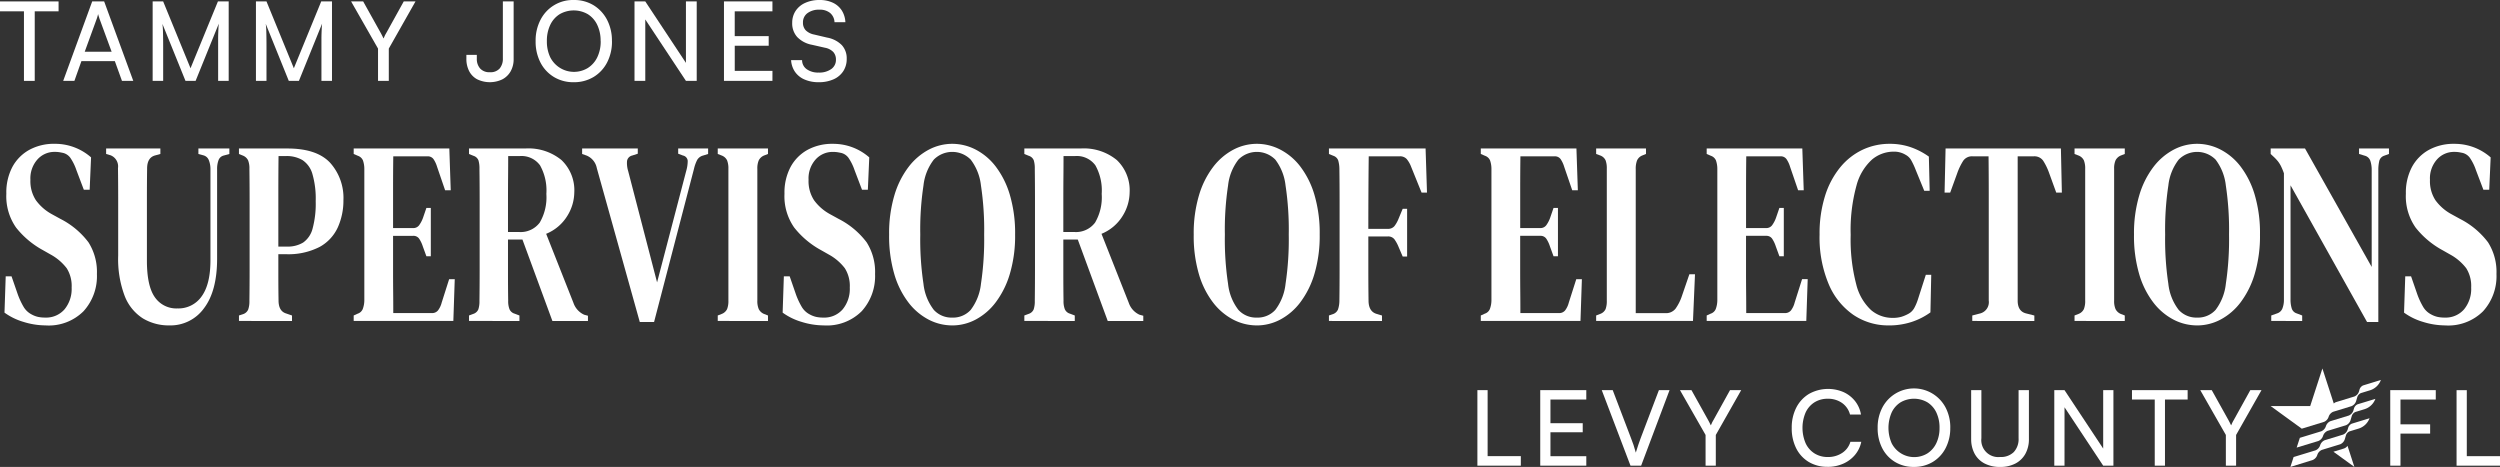 <svg xmlns="http://www.w3.org/2000/svg" xmlns:xlink="http://www.w3.org/1999/xlink" width="427.898" height="79.917" viewBox="0 0 427.898 79.917">
  <rect x="0" y="0" width="427.898" height="79.917" fill="#333333" stroke="none"/>
  <defs>
    <clipPath id="clip-path">
      <rect id="Rectangle_1542" data-name="Rectangle 1542" width="427.898" height="79.917" fill="none"/>
    </clipPath>
  </defs>
  <g id="Group_39074" data-name="Group 39074" transform="translate(0 0)">
    <path id="Path_113560" data-name="Path 113560" d="M0,.3V1.994H4.1V13.9H5.944V1.994h4.081V.3Z" transform="translate(0 -0.056)" fill="#fff"/>
    <g id="Group_39073" data-name="Group 39073" transform="translate(0 0.001)">
      <g id="Group_39072" data-name="Group 39072" clip-path="url(#clip-path)">
        <path id="Path_113561" data-name="Path 113561" d="M15.206,13.9H13.288L18.254.3H20.3l4.985,13.6H23.35l-1.222-3.386H16.41ZM19.043,3.235l-2.069,5.68h4.608l-2.088-5.68c-.037-.138-.081-.279-.132-.424a1.857,1.857,0,0,1-.094-.366c-.024.1-.056.223-.094.366s-.081.286-.132.424" transform="translate(-2.473 -0.056)" fill="#fff"/>
        <path id="Path_113562" data-name="Path 113562" d="M33.9,13.9H32.1V.3H33.9l4.683,11.436L43.272.3h1.843V13.9H43.309V6.884q0-.676.019-1.166c.012-.326.025-.618.037-.874s.032-.5.056-.743l-3.969,9.8h-1.73l-3.95-9.761a13.188,13.188,0,0,1,.1,1.5q.028,1.016.028,2.445Z" transform="translate(-5.973 -0.056)" fill="#fff"/>
        <path id="Path_113563" data-name="Path 113563" d="M55.627,13.9H53.822V.3h1.805l4.683,11.436L64.995.3h1.843V13.9H65.032V6.884q0-.676.019-1.166c.012-.326.025-.618.037-.874s.032-.5.056-.743l-3.969,9.8h-1.73L55.5,4.139a13.187,13.187,0,0,1,.1,1.5q.028,1.016.028,2.445Z" transform="translate(-10.015 -0.056)" fill="#fff"/>
        <path id="Path_113564" data-name="Path 113564" d="M78.442,8.37,73.834.3H75.9l3.029,5.436c.087.163.166.313.235.451s.141.289.216.452a2.488,2.488,0,0,0,.142-.291,2.77,2.77,0,0,1,.112-.254c.044-.088.11-.208.2-.357L82.844.3h2.012L80.286,8.37V13.9H78.442Z" transform="translate(-13.739 -0.056)" fill="#fff"/>
        <path id="Path_113565" data-name="Path 113565" d="M98.076,10.119V9.442h1.787v.677a2.439,2.439,0,0,0,.555,1.645,2.089,2.089,0,0,0,1.683.65,2.057,2.057,0,0,0,1.684-.65,2.584,2.584,0,0,0,.536-1.7V.3h1.844v9.836a4.213,4.213,0,0,1-.508,2.117,3.508,3.508,0,0,1-1.42,1.382,4.963,4.963,0,0,1-4.336-.019A3.31,3.31,0,0,1,98.537,12.2a4.542,4.542,0,0,1-.461-2.079" transform="translate(-18.251 -0.056)" fill="#fff"/>
        <path id="Path_113566" data-name="Path 113566" d="M125.706,7.035a7.738,7.738,0,0,1-.837,3.658,6.224,6.224,0,0,1-2.314,2.483,6.46,6.46,0,0,1-3.414.894,6.389,6.389,0,0,1-3.376-.894,6.172,6.172,0,0,1-2.3-2.473,7.791,7.791,0,0,1-.828-3.667,7.676,7.676,0,0,1,.838-3.649A6.21,6.21,0,0,1,119.161,0a6.368,6.368,0,0,1,3.4.9,6.339,6.339,0,0,1,2.3,2.483,7.685,7.685,0,0,1,.837,3.649m-1.937,0a6.274,6.274,0,0,0-.574-2.765,4.328,4.328,0,0,0-1.608-1.834,4.822,4.822,0,0,0-4.834,0,4.334,4.334,0,0,0-1.608,1.834,6.274,6.274,0,0,0-.574,2.765,6.268,6.268,0,0,0,.574,2.764,4.555,4.555,0,0,0,6.442,1.835A4.454,4.454,0,0,0,123.2,9.782a6.233,6.233,0,0,0,.574-2.746" transform="translate(-20.96 0)" fill="#fff"/>
        <path id="Path_113567" data-name="Path 113567" d="M135.276,13.9h-1.844V.3h1.844l7.467,11.286h-.508V.3h1.844V13.9h-1.844L134.768,2.615h.508Z" transform="translate(-24.83 -0.056)" fill="#fff"/>
        <path id="Path_113568" data-name="Path 113568" d="M160.539,13.9h-8.295V.3h8.295V1.994h-7.3l.846-.733V6.245H159.9V7.881h-5.811V12.96l-.846-.772h7.3Z" transform="translate(-28.33 -0.056)" fill="#fff"/>
        <path id="Path_113569" data-name="Path 113569" d="M166.552,3.913a3.646,3.646,0,0,1,.583-2.051A3.841,3.841,0,0,1,168.781.49,5.822,5.822,0,0,1,171.235,0,5.232,5.232,0,0,1,173.5.461a3.664,3.664,0,0,1,1.524,1.307,4.124,4.124,0,0,1,.63,2.032h-1.862a2.167,2.167,0,0,0-.752-1.58,2.759,2.759,0,0,0-1.825-.564,3.279,3.279,0,0,0-2.05.592,1.921,1.921,0,0,0-.771,1.609,1.855,1.855,0,0,0,.47,1.326,2.8,2.8,0,0,0,1.43.724l2.238.527a4.705,4.705,0,0,1,2.511,1.288,3.33,3.33,0,0,1,.837,2.342,3.78,3.78,0,0,1-.593,2.125,3.834,3.834,0,0,1-1.673,1.392,6.1,6.1,0,0,1-2.53.489,5.926,5.926,0,0,1-2.417-.461,3.806,3.806,0,0,1-1.637-1.316,3.893,3.893,0,0,1-.667-2h1.881a1.878,1.878,0,0,0,.789,1.551,3.354,3.354,0,0,0,2.05.574,3.5,3.5,0,0,0,2.154-.6,1.9,1.9,0,0,0,.8-1.6,1.906,1.906,0,0,0-.452-1.316,2.658,2.658,0,0,0-1.429-.733l-2.238-.508a4.67,4.67,0,0,1-2.512-1.327,3.473,3.473,0,0,1-.855-2.417" transform="translate(-30.958 0)" fill="#fff"/>
        <path id="Path_113570" data-name="Path 113570" d="M8.028,61.322a12.909,12.909,0,0,1-3.834-.6A10.62,10.62,0,0,1,.943,59.135l.208-6.208h1l1.066,3.081a12.7,12.7,0,0,0,1,2.143,3.439,3.439,0,0,0,1.376,1.295,4.2,4.2,0,0,0,1.118.425,5.778,5.778,0,0,0,1.187.111,4.169,4.169,0,0,0,3.318-1.406,5.489,5.489,0,0,0,1.221-3.729,5.69,5.69,0,0,0-.842-3.305,8.707,8.707,0,0,0-2.7-2.322l-1.411-.8a14.967,14.967,0,0,1-4.557-3.842,9.333,9.333,0,0,1-1.667-5.806A9.332,9.332,0,0,1,2.3,34.191a7.307,7.307,0,0,1,2.906-2.925,8.81,8.81,0,0,1,4.332-1.026,9.328,9.328,0,0,1,6.224,2.321l-.24,5.539h-1L13.254,34.75a8.534,8.534,0,0,0-1.048-2.122,2.187,2.187,0,0,0-1.221-.827q-.411-.088-.7-.133a5.416,5.416,0,0,0-.773-.045A3.89,3.89,0,0,0,6.6,32.9,4.856,4.856,0,0,0,5.38,36.4a5.98,5.98,0,0,0,.929,3.483A8.237,8.237,0,0,0,8.99,42.252l1.548.849a13.883,13.883,0,0,1,4.78,4,9.447,9.447,0,0,1,1.445,5.426,8.914,8.914,0,0,1-2.288,6.365,8.414,8.414,0,0,1-6.447,2.434" transform="translate(-0.175 -5.627)" fill="#fff"/>
        <path id="Path_113571" data-name="Path 113571" d="M33.155,61.506A8.57,8.57,0,0,1,28.6,60.3a7.945,7.945,0,0,1-3.1-3.819,17.8,17.8,0,0,1-1.118-6.9v-9.87q0-2.546-.034-5.137a2.035,2.035,0,0,0-1.273-2.188l-.756-.224v-.938h9.285v.938l-.963.268q-1.308.4-1.307,2.233-.034,2.5-.034,5.024V50.43q0,4.332,1.358,6.252A4.455,4.455,0,0,0,34.531,58.6a4.823,4.823,0,0,0,4.144-2.077q1.5-2.077,1.5-6.186V34.8a4.092,4.092,0,0,0-.275-1.563,1.362,1.362,0,0,0-.963-.849l-.825-.224v-.938h5.3v.938l-.963.268a1.264,1.264,0,0,0-.894.8,4.218,4.218,0,0,0-.241,1.518V50.073q0,5.538-2.236,8.486a7.063,7.063,0,0,1-5.915,2.947" transform="translate(-4.154 -5.811)" fill="#fff"/>
        <path id="Path_113572" data-name="Path 113572" d="M50.252,60.746v-.938l.688-.223a1.449,1.449,0,0,0,.894-.8,4.234,4.234,0,0,0,.206-1.475q.034-2.546.034-5.158V39.89q0-2.589-.034-5.181a3.75,3.75,0,0,0-.224-1.451,1.686,1.686,0,0,0-.912-.826l-.653-.268v-.938h8.287q5.021,0,7.308,2.434a8.983,8.983,0,0,1,2.286,6.409,11.228,11.228,0,0,1-.945,4.623,7.257,7.257,0,0,1-3.112,3.372,11.689,11.689,0,0,1-5.846,1.251H56.992v3.863q0,1.988.034,4.042,0,1.831,1.273,2.233l1.031.356v.938Zm6.74-12.729h1.445a5.119,5.119,0,0,0,2.8-.693,4.179,4.179,0,0,0,1.616-2.389,16.277,16.277,0,0,0,.533-4.69,15.152,15.152,0,0,0-.567-4.667,4.218,4.218,0,0,0-1.7-2.367A5.326,5.326,0,0,0,58.3,32.52H57.026q-.034,3.081-.034,6.231v9.267Z" transform="translate(-9.351 -5.811)" fill="#fff"/>
        <path id="Path_113573" data-name="Path 113573" d="M74.377,60.746v-.938l.688-.313a1.4,1.4,0,0,0,.859-.782,4.379,4.379,0,0,0,.275-1.541V34.709a4.47,4.47,0,0,0-.24-1.451,1.453,1.453,0,0,0-.86-.782l-.722-.313v-.938H90.746l.241,7.146h-.963l-1.376-4.02a4.746,4.746,0,0,0-.619-1.317A1.2,1.2,0,0,0,87,32.566H81.152q-.035,2.77-.035,5.694v6.588h3.4a1.247,1.247,0,0,0,1.049-.469,5.129,5.129,0,0,0,.671-1.274l.584-1.7h.757v8.263h-.757l-.619-1.7a5.263,5.263,0,0,0-.619-1.3,1.177,1.177,0,0,0-1.032-.492H81.117v5.539q0,2.322.018,4.131t.017,3.551h6.6a1.291,1.291,0,0,0,1.066-.47,3.705,3.705,0,0,0,.619-1.317L90.712,53.6h.962l-.24,7.145Z" transform="translate(-13.84 -5.811)" fill="#fff"/>
        <path id="Path_113574" data-name="Path 113574" d="M98.628,60.746v-.938l.722-.269a1.393,1.393,0,0,0,.877-.781,4.4,4.4,0,0,0,.189-1.453q.034-2.589.034-5.18V39.89q0-2.589-.034-5.181a4.777,4.777,0,0,0-.172-1.452,1.333,1.333,0,0,0-.859-.781l-.757-.313v-.938h9.629a8.9,8.9,0,0,1,6.207,1.988,7.139,7.139,0,0,1,2.184,5.561,7.779,7.779,0,0,1-1.187,3.975,7.6,7.6,0,0,1-3.628,3.081l4.677,11.835a3.438,3.438,0,0,0,1.823,2.01l.653.178v.894H112.9l-5.124-13.934H105.3v5.716q0,2.546.034,4.778a3.758,3.758,0,0,0,.224,1.429,1.359,1.359,0,0,0,.877.76l.825.313v.938ZM105.3,45.517h1.857a4.075,4.075,0,0,0,3.576-1.608A8.577,8.577,0,0,0,111.868,39a8.784,8.784,0,0,0-1.083-4.891,3.926,3.926,0,0,0-3.49-1.586h-1.961q0,1.742-.017,3.552t-.017,4.064Z" transform="translate(-18.353 -5.811)" fill="#fff"/>
        <path id="Path_113575" data-name="Path 113575" d="M132.286,60.926l-7.359-26.35a2.906,2.906,0,0,0-1.754-2.144l-.756-.268v-.938h9.526v.893l-.962.313a1.138,1.138,0,0,0-.878.938,4.575,4.575,0,0,0,.189,1.7l4.953,19.07,4.986-19.07a6.224,6.224,0,0,0,.258-1.7,1,1,0,0,0-.808-.938l-.825-.313v-.893h5.124v.938l-.859.268a1.641,1.641,0,0,0-1.015.759,6.467,6.467,0,0,0-.532,1.474l-6.844,26.261Z" transform="translate(-22.78 -5.811)" fill="#fff"/>
        <path id="Path_113576" data-name="Path 113576" d="M150.936,60.746v-.938l.688-.268a1.693,1.693,0,0,0,.912-.827,3.765,3.765,0,0,0,.223-1.451V34.709a3.762,3.762,0,0,0-.223-1.451,1.7,1.7,0,0,0-.912-.827l-.688-.268v-.938h8.6v.938l-.688.268a1.777,1.777,0,0,0-.894.827,3.491,3.491,0,0,0-.241,1.451V57.263a3.494,3.494,0,0,0,.241,1.451,1.774,1.774,0,0,0,.894.827l.688.268v.938Z" transform="translate(-28.087 -5.811)" fill="#fff"/>
        <path id="Path_113577" data-name="Path 113577" d="M171.667,61.322a12.909,12.909,0,0,1-3.834-.6,10.606,10.606,0,0,1-3.25-1.586l.207-6.208h1l1.066,3.081a12.638,12.638,0,0,0,1,2.143,3.437,3.437,0,0,0,1.376,1.295,4.19,4.19,0,0,0,1.118.425,5.764,5.764,0,0,0,1.186.111,4.167,4.167,0,0,0,3.318-1.406,5.489,5.489,0,0,0,1.221-3.729,5.69,5.69,0,0,0-.842-3.305,8.7,8.7,0,0,0-2.7-2.322l-1.411-.8a14.954,14.954,0,0,1-4.556-3.842,9.328,9.328,0,0,1-1.668-5.806,9.341,9.341,0,0,1,1.048-4.578,7.317,7.317,0,0,1,2.906-2.925,8.81,8.81,0,0,1,4.332-1.026,9.332,9.332,0,0,1,6.225,2.321l-.241,5.539h-1l-1.273-3.349a8.563,8.563,0,0,0-1.048-2.122,2.187,2.187,0,0,0-1.221-.827q-.413-.088-.7-.133a5.42,5.42,0,0,0-.774-.045,3.887,3.887,0,0,0-2.906,1.273A4.856,4.856,0,0,0,169.02,36.4a5.986,5.986,0,0,0,.929,3.483,8.249,8.249,0,0,0,2.682,2.367l1.547.849a13.894,13.894,0,0,1,4.781,4,9.446,9.446,0,0,1,1.444,5.426,8.917,8.917,0,0,1-2.287,6.365,8.416,8.416,0,0,1-6.448,2.434" transform="translate(-30.627 -5.627)" fill="#fff"/>
        <path id="Path_113578" data-name="Path 113578" d="M197.774,61.322a8.738,8.738,0,0,1-4.023-.983,10.458,10.458,0,0,1-3.457-2.924,14.767,14.767,0,0,1-2.424-4.846,23.121,23.121,0,0,1-.895-6.789,22.777,22.777,0,0,1,.895-6.7,15.045,15.045,0,0,1,2.424-4.868,10.584,10.584,0,0,1,3.474-2.97,8.618,8.618,0,0,1,4.006-1,8.773,8.773,0,0,1,4.006.982,10.264,10.264,0,0,1,3.456,2.925,14.983,14.983,0,0,1,2.408,4.846,23.143,23.143,0,0,1,.895,6.788,22.8,22.8,0,0,1-.895,6.7,15.259,15.259,0,0,1-2.408,4.868,10.459,10.459,0,0,1-3.439,2.97,8.585,8.585,0,0,1-4.023,1.005m0-1.34a4.083,4.083,0,0,0,3.164-1.318,8.935,8.935,0,0,0,1.754-4.444,51.053,51.053,0,0,0,.55-8.441,50.639,50.639,0,0,0-.55-8.418,8.91,8.91,0,0,0-1.754-4.422,4.436,4.436,0,0,0-6.31,0,8.791,8.791,0,0,0-1.771,4.422,50.549,50.549,0,0,0-.55,8.418,50.962,50.962,0,0,0,.55,8.441,8.816,8.816,0,0,0,1.771,4.444,4.1,4.1,0,0,0,3.147,1.318" transform="translate(-34.794 -5.627)" fill="#fff"/>
        <path id="Path_113579" data-name="Path 113579" d="M215.411,60.746v-.938l.722-.269a1.393,1.393,0,0,0,.877-.781,4.4,4.4,0,0,0,.189-1.453q.034-2.589.034-5.18V39.89q0-2.589-.034-5.181a4.777,4.777,0,0,0-.172-1.452,1.333,1.333,0,0,0-.859-.781l-.757-.313v-.938h9.629a8.9,8.9,0,0,1,6.207,1.988,7.139,7.139,0,0,1,2.184,5.561,7.779,7.779,0,0,1-1.187,3.975,7.6,7.6,0,0,1-3.628,3.081l4.677,11.835a3.438,3.438,0,0,0,1.823,2.01l.653.178v.894h-6.086l-5.124-13.934h-2.476v5.716q0,2.546.034,4.778a3.758,3.758,0,0,0,.224,1.429,1.359,1.359,0,0,0,.877.76l.825.313v.938Zm6.672-15.229h1.857a4.075,4.075,0,0,0,3.576-1.608A8.577,8.577,0,0,0,228.651,39a8.784,8.784,0,0,0-1.083-4.891,3.926,3.926,0,0,0-3.49-1.586h-1.961q0,1.742-.017,3.552t-.017,4.064Z" transform="translate(-40.085 -5.811)" fill="#fff"/>
        <path id="Path_113580" data-name="Path 113580" d="M261.827,61.322a8.738,8.738,0,0,1-4.023-.983,10.457,10.457,0,0,1-3.457-2.924,14.767,14.767,0,0,1-2.424-4.846,23.122,23.122,0,0,1-.894-6.789,22.778,22.778,0,0,1,.894-6.7,15.044,15.044,0,0,1,2.424-4.868,10.585,10.585,0,0,1,3.474-2.97,8.618,8.618,0,0,1,4.006-1,8.772,8.772,0,0,1,4.006.982,10.263,10.263,0,0,1,3.456,2.925,14.983,14.983,0,0,1,2.408,4.846,23.144,23.144,0,0,1,.894,6.788,22.8,22.8,0,0,1-.894,6.7,15.259,15.259,0,0,1-2.408,4.868,10.459,10.459,0,0,1-3.439,2.97,8.585,8.585,0,0,1-4.023,1.005m0-1.34a4.084,4.084,0,0,0,3.164-1.318,8.935,8.935,0,0,0,1.754-4.444,51.055,51.055,0,0,0,.55-8.441,50.641,50.641,0,0,0-.55-8.418,8.91,8.91,0,0,0-1.754-4.422,4.436,4.436,0,0,0-6.31,0,8.791,8.791,0,0,0-1.771,4.422,50.551,50.551,0,0,0-.55,8.418,50.964,50.964,0,0,0,.55,8.441,8.817,8.817,0,0,0,1.771,4.444,4.1,4.1,0,0,0,3.147,1.318" transform="translate(-46.713 -5.627)" fill="#fff"/>
        <path id="Path_113581" data-name="Path 113581" d="M279.464,60.746v-.938l.654-.224a1.445,1.445,0,0,0,.894-.8,4.716,4.716,0,0,0,.241-1.475q.034-2.546.034-5.158V39.89q0-2.589-.034-5.181a5.424,5.424,0,0,0-.206-1.451,1.328,1.328,0,0,0-.825-.782l-.757-.313v-.938h16.541l.241,7.548h-.929l-1.788-4.422a4.661,4.661,0,0,0-.756-1.317,1.516,1.516,0,0,0-1.2-.469h-5.3q-.035,2.992-.051,6.141t-.018,6.274h3.3a1.414,1.414,0,0,0,1.17-.469A5.327,5.327,0,0,0,291.4,43.2l.687-1.653h.757v8.173h-.757l-.687-1.607a6.377,6.377,0,0,0-.74-1.362,1.361,1.361,0,0,0-1.153-.469h-3.3v5.649q0,2.7.035,5.292,0,1.831,1.272,2.278l1.031.313v.938Z" transform="translate(-52.004 -5.811)" fill="#fff"/>
        <path id="Path_113582" data-name="Path 113582" d="M311.4,60.746v-.938l.688-.313a1.4,1.4,0,0,0,.859-.782,4.379,4.379,0,0,0,.275-1.541V34.709a4.469,4.469,0,0,0-.24-1.451,1.453,1.453,0,0,0-.86-.782l-.722-.313v-.938h16.369l.241,7.146h-.963l-1.376-4.02a4.746,4.746,0,0,0-.619-1.317,1.2,1.2,0,0,0-1.032-.469H318.18q-.035,2.77-.035,5.694v6.588h3.4a1.247,1.247,0,0,0,1.049-.469,5.128,5.128,0,0,0,.671-1.274l.584-1.7h.757v8.263h-.757l-.619-1.7a5.262,5.262,0,0,0-.619-1.3,1.177,1.177,0,0,0-1.032-.492h-3.439v5.539q0,2.322.018,4.131t.017,3.551h6.6a1.291,1.291,0,0,0,1.066-.47,3.706,3.706,0,0,0,.619-1.317L327.74,53.6h.962l-.24,7.145Z" transform="translate(-57.948 -5.811)" fill="#fff"/>
        <path id="Path_113583" data-name="Path 113583" d="M335.657,60.746v-.938l.688-.268a1.612,1.612,0,0,0,.929-.827,4.031,4.031,0,0,0,.206-1.451v-22.6a3.874,3.874,0,0,0-.206-1.406,1.612,1.612,0,0,0-.895-.827l-.722-.268v-.938h8.529v.938l-.654.268a1.671,1.671,0,0,0-.877.849,3.924,3.924,0,0,0-.223,1.473V59.407h5.055a2.073,2.073,0,0,0,1.753-.759,8.206,8.206,0,0,0,1.1-2.189l1.272-3.707h.963l-.344,7.994Z" transform="translate(-62.461 -5.811)" fill="#fff"/>
        <path id="Path_113584" data-name="Path 113584" d="M358.9,60.746v-.938l.688-.313a1.407,1.407,0,0,0,.859-.782,4.4,4.4,0,0,0,.275-1.541V34.709a4.472,4.472,0,0,0-.24-1.451,1.453,1.453,0,0,0-.86-.782l-.722-.313v-.938h16.369l.24,7.146h-.962l-1.376-4.02a4.746,4.746,0,0,0-.62-1.317,1.193,1.193,0,0,0-1.031-.469h-5.846q-.035,2.77-.035,5.694v6.588h3.4a1.245,1.245,0,0,0,1.049-.469,5.1,5.1,0,0,0,.671-1.274l.584-1.7h.757v8.263h-.757l-.619-1.7a5.263,5.263,0,0,0-.62-1.3,1.175,1.175,0,0,0-1.031-.492h-3.439v5.539q0,2.322.018,4.131t.017,3.551h6.6a1.291,1.291,0,0,0,1.066-.47,3.718,3.718,0,0,0,.619-1.317l1.273-4.019h.962l-.24,7.145Z" transform="translate(-66.785 -5.811)" fill="#fff"/>
        <path id="Path_113585" data-name="Path 113585" d="M394.47,61.322a10.625,10.625,0,0,1-6.018-1.786,12.056,12.056,0,0,1-4.247-5.271,20.64,20.64,0,0,1-1.564-8.486,21.46,21.46,0,0,1,.946-6.654,14.48,14.48,0,0,1,2.613-4.89,11.063,11.063,0,0,1,3.834-2.993,10.82,10.82,0,0,1,4.608-1,10.991,10.991,0,0,1,3.541.558,12.265,12.265,0,0,1,3.164,1.63l.138,5.851h-.928l-1.445-3.528a13.06,13.06,0,0,0-.739-1.608,2.412,2.412,0,0,0-1.014-1.027,3.76,3.76,0,0,0-2.029-.536,5.759,5.759,0,0,0-3.7,1.341,9.127,9.127,0,0,0-2.666,4.444,28.649,28.649,0,0,0-1,8.463,30.157,30.157,0,0,0,.946,8.44,8.907,8.907,0,0,0,2.562,4.444,5.616,5.616,0,0,0,3.645,1.318,5.281,5.281,0,0,0,1.513-.179,6.474,6.474,0,0,0,1.17-.491,2.506,2.506,0,0,0,1.065-1.05,8.568,8.568,0,0,0,.654-1.585l1.306-4.065h.929l-.138,6.432a11.646,11.646,0,0,1-3.267,1.652,12.528,12.528,0,0,1-3.886.58" transform="translate(-71.204 -5.627)" fill="#fff"/>
        <path id="Path_113586" data-name="Path 113586" d="M413.667,60.746v-.938l1.375-.357a1.986,1.986,0,0,0,1.445-2.189V38.818q0-3.125-.034-6.252h-2.717a1.814,1.814,0,0,0-1.616.759,10.3,10.3,0,0,0-1.032,2.143l-1.2,3.305h-.963l.172-7.548h19.74L429,38.773h-.963l-1.2-3.305a10.3,10.3,0,0,0-1.032-2.143,1.814,1.814,0,0,0-1.616-.759h-2.751v24.7q0,1.833,1.444,2.189l1.41.357v.938Z" transform="translate(-76.094 -5.811)" fill="#fff"/>
        <path id="Path_113587" data-name="Path 113587" d="M436.257,60.746v-.938l.689-.268a1.694,1.694,0,0,0,.911-.827,3.764,3.764,0,0,0,.223-1.451V34.709a3.762,3.762,0,0,0-.223-1.451,1.7,1.7,0,0,0-.911-.827l-.689-.268v-.938h8.6v.938l-.688.268a1.777,1.777,0,0,0-.894.827,3.491,3.491,0,0,0-.241,1.451V57.263a3.493,3.493,0,0,0,.241,1.451,1.774,1.774,0,0,0,.894.827l.688.268v.938Z" transform="translate(-81.181 -5.811)" fill="#fff"/>
        <path id="Path_113588" data-name="Path 113588" d="M459.561,61.322a8.738,8.738,0,0,1-4.023-.983,10.447,10.447,0,0,1-3.456-2.924,14.751,14.751,0,0,1-2.425-4.846,23.121,23.121,0,0,1-.895-6.789,22.777,22.777,0,0,1,.895-6.7,15.029,15.029,0,0,1,2.425-4.868,10.574,10.574,0,0,1,3.473-2.97,8.621,8.621,0,0,1,4.006-1,8.778,8.778,0,0,1,4.007.982,10.271,10.271,0,0,1,3.456,2.925,15,15,0,0,1,2.407,4.846,23.143,23.143,0,0,1,.895,6.788,22.8,22.8,0,0,1-.895,6.7,15.275,15.275,0,0,1-2.407,4.868,10.47,10.47,0,0,1-3.44,2.97,8.585,8.585,0,0,1-4.023,1.005m0-1.34a4.086,4.086,0,0,0,3.164-1.318,8.943,8.943,0,0,0,1.753-4.444,51.051,51.051,0,0,0,.55-8.441,50.637,50.637,0,0,0-.55-8.418,8.917,8.917,0,0,0-1.753-4.422,4.437,4.437,0,0,0-6.311,0,8.791,8.791,0,0,0-1.771,4.422,50.637,50.637,0,0,0-.55,8.418,51.051,51.051,0,0,0,.55,8.441,8.816,8.816,0,0,0,1.771,4.444,4.1,4.1,0,0,0,3.147,1.318" transform="translate(-83.508 -5.627)" fill="#fff"/>
        <path id="Path_113589" data-name="Path 113589" d="M477.6,60.746v-.938l1-.357a1.445,1.445,0,0,0,.912-.849,3.988,3.988,0,0,0,.257-1.519V35.468a11.182,11.182,0,0,0-.532-1.272,5.249,5.249,0,0,0-.464-.737,7.341,7.341,0,0,0-.654-.715l-.619-.58v-.938h5.881L494.792,51.5V34.932a4.976,4.976,0,0,0-.223-1.564,1.346,1.346,0,0,0-.912-.893l-1.031-.313v-.938h5.124v.938l-.859.313a1.27,1.27,0,0,0-.808.916,6.7,6.7,0,0,0-.155,1.541V60.926H494l-13.1-23.4V57.039a5.053,5.053,0,0,0,.207,1.564,1.287,1.287,0,0,0,.859.849l.929.357v.938Z" transform="translate(-88.855 -5.811)" fill="#fff"/>
        <path id="Path_113590" data-name="Path 113590" d="M512.633,61.322a12.913,12.913,0,0,1-3.834-.6,10.593,10.593,0,0,1-3.249-1.586l.206-6.208h1l1.066,3.081a12.57,12.57,0,0,0,1,2.143,3.426,3.426,0,0,0,1.375,1.295,4.175,4.175,0,0,0,1.118.425,5.769,5.769,0,0,0,1.186.111,4.167,4.167,0,0,0,3.318-1.406,5.489,5.489,0,0,0,1.221-3.729,5.69,5.69,0,0,0-.842-3.305,8.7,8.7,0,0,0-2.7-2.322l-1.411-.8a14.953,14.953,0,0,1-4.556-3.842,9.327,9.327,0,0,1-1.668-5.806,9.332,9.332,0,0,1,1.049-4.578,7.31,7.31,0,0,1,2.906-2.925,8.81,8.81,0,0,1,4.332-1.026,9.333,9.333,0,0,1,6.225,2.321L520.13,38.1h-1l-1.272-3.349a8.591,8.591,0,0,0-1.049-2.122,2.182,2.182,0,0,0-1.221-.827q-.413-.088-.7-.133a5.42,5.42,0,0,0-.774-.045,3.887,3.887,0,0,0-2.906,1.273,4.856,4.856,0,0,0-1.221,3.506,5.986,5.986,0,0,0,.929,3.483,8.245,8.245,0,0,0,2.683,2.367l1.547.849a13.9,13.9,0,0,1,4.78,4,9.447,9.447,0,0,1,1.444,5.426,8.917,8.917,0,0,1-2.286,6.365,8.419,8.419,0,0,1-6.449,2.434" transform="translate(-94.076 -5.627)" fill="#fff"/>
        <path id="Path_113591" data-name="Path 113591" d="M312.435,94.97h-1.752V82.047h1.752Zm-1.448-1.626h7.132V94.97h-7.132Z" transform="translate(-57.814 -15.268)" fill="#fff"/>
        <path id="Path_113592" data-name="Path 113592" d="M331.786,94.97H323.9V82.047h7.883v1.609h-6.935l.8-.7V87.7h5.523v1.555h-5.523v4.826l-.8-.733h6.935Z" transform="translate(-60.274 -15.268)" fill="#fff"/>
        <path id="Path_113593" data-name="Path 113593" d="M341.754,94.97l-4.916-12.923h1.877l3.146,8.258q.215.536.412,1.118t.393,1.314q.232-.769.447-1.394c.143-.418.269-.768.375-1.055l3.128-8.24h1.823L343.577,94.97Z" transform="translate(-62.681 -15.268)" fill="#fff"/>
        <path id="Path_113594" data-name="Path 113594" d="M357.667,89.715l-4.379-7.668h1.966l2.878,5.166q.125.232.224.429c.065.131.133.274.205.428a2.365,2.365,0,0,0,.134-.276,2.351,2.351,0,0,1,.107-.242c.042-.084.1-.2.187-.339l2.86-5.166h1.913l-4.344,7.668V94.97h-1.752Z" transform="translate(-65.742 -15.268)" fill="#fff"/>
        <path id="Path_113595" data-name="Path 113595" d="M382.917,95.117a6.1,6.1,0,0,1-3.217-.831,5.684,5.684,0,0,1-2.145-2.324,7.53,7.53,0,0,1-.769-3.494,7.44,7.44,0,0,1,.787-3.5,5.812,5.812,0,0,1,2.189-2.342,6.687,6.687,0,0,1,5.889-.295,5.345,5.345,0,0,1,1.966,1.528,5.023,5.023,0,0,1,1.019,2.307H386.76a3.5,3.5,0,0,0-1.376-1.984,4.128,4.128,0,0,0-2.431-.715,4.17,4.17,0,0,0-2.279.616,4.1,4.1,0,0,0-1.511,1.734,6.727,6.727,0,0,0,0,5.264,4.076,4.076,0,0,0,1.52,1.743,4.182,4.182,0,0,0,2.27.616,4.316,4.316,0,0,0,2.476-.706,3.412,3.412,0,0,0,1.4-1.9h1.859a5.032,5.032,0,0,1-1.082,2.253,5.557,5.557,0,0,1-2.02,1.5,6.521,6.521,0,0,1-2.672.536" transform="translate(-70.114 -15.219)" fill="#fff"/>
        <path id="Path_113596" data-name="Path 113596" d="M407.284,88.446a7.346,7.346,0,0,1-.8,3.476,5.913,5.913,0,0,1-2.2,2.36,6.147,6.147,0,0,1-3.244.849,6.079,6.079,0,0,1-3.209-.849,5.87,5.87,0,0,1-2.189-2.351,7.4,7.4,0,0,1-.786-3.485,7.3,7.3,0,0,1,.8-3.468,6.111,6.111,0,0,1,10.832,0,7.3,7.3,0,0,1,.8,3.468m-1.841,0a5.989,5.989,0,0,0-.545-2.628,4.125,4.125,0,0,0-1.529-1.742,4.582,4.582,0,0,0-4.593,0,4.123,4.123,0,0,0-1.529,1.742,6.606,6.606,0,0,0,0,5.256,4.331,4.331,0,0,0,6.121,1.743,4.238,4.238,0,0,0,1.529-1.761,5.935,5.935,0,0,0,.545-2.609" transform="translate(-73.478 -15.215)" fill="#fff"/>
        <path id="Path_113597" data-name="Path 113597" d="M414.516,90.376V82.047h1.752v8.221a2.9,2.9,0,0,0,3.2,3.217,3.127,3.127,0,0,0,2.342-.84,3.253,3.253,0,0,0,.823-2.377V82.047h1.77v8.329a5.167,5.167,0,0,1-.6,2.557A4.134,4.134,0,0,1,422.1,94.6a5.535,5.535,0,0,1-2.628.589,5.635,5.635,0,0,1-2.635-.581,4.049,4.049,0,0,1-1.717-1.662,5.217,5.217,0,0,1-.6-2.565" transform="translate(-77.135 -15.268)" fill="#fff"/>
        <path id="Path_113598" data-name="Path 113598" d="M433.749,94.97H432V82.047h1.752l7.1,10.725h-.483V82.047h1.751V94.97h-1.751l-7.1-10.725h.483Z" transform="translate(-80.389 -15.268)" fill="#fff"/>
        <path id="Path_113599" data-name="Path 113599" d="M448.337,82.047h9.527v1.609h-9.527Zm5.648,12.923h-1.752V82.851h1.752Z" transform="translate(-83.429 -15.268)" fill="#fff"/>
        <path id="Path_113600" data-name="Path 113600" d="M467.078,89.715,462.7,82.047h1.966l2.879,5.166c.083.155.158.3.223.429s.134.274.206.428a2.369,2.369,0,0,0,.134-.276,2.53,2.53,0,0,1,.107-.242c.042-.084.1-.2.188-.339l2.86-5.166h1.913l-4.345,7.668V94.97h-1.752Z" transform="translate(-86.102 -15.268)" fill="#fff"/>
        <path id="Path_113601" data-name="Path 113601" d="M504.4,94.97h-1.752V82.047H504.4Zm5.076-5.487h-6.738V87.892h6.738Zm.965-5.827h-7.668V82.047h7.668Z" transform="translate(-93.536 -15.268)" fill="#fff"/>
        <path id="Path_113602" data-name="Path 113602" d="M518.345,94.97h-1.752V82.047h1.752ZM516.9,93.344h7.132V94.97H516.9Z" transform="translate(-96.13 -15.268)" fill="#fff"/>
        <path id="Path_113603" data-name="Path 113603" d="M493.415,84.8a1.116,1.116,0,0,0-.625.689l-.112.38a1.4,1.4,0,0,1-.785.864l-3.138.96a1.4,1.4,0,0,0-.785.865,1.4,1.4,0,0,1-.785.865l-3.672,1.123-.544,1.672L486.7,91.08a1.4,1.4,0,0,0,.785-.865,1.4,1.4,0,0,1,.785-.865l3.138-.96a1.4,1.4,0,0,0,.784-.865l.212-.716a1.114,1.114,0,0,1,.624-.689l1.541-.472a2.9,2.9,0,0,0,1.874-1.772Z" transform="translate(-89.874 -15.608)" fill="#fff"/>
        <path id="Path_113604" data-name="Path 113604" d="M492.17,88.878a1.116,1.116,0,0,0-.625.689l-.094.322a1.4,1.4,0,0,1-.785.864l-3.138.96a1.406,1.406,0,0,0-.785.865,1.4,1.4,0,0,1-.785.865L482.2,94.592l-.549,1.692,3.82-1.186a1.4,1.4,0,0,0,.785-.864,1.4,1.4,0,0,1,.785-.865l3.137-.961a1.4,1.4,0,0,0,.785-.865l.195-.658a1.114,1.114,0,0,1,.624-.689l1.541-.472a2.9,2.9,0,0,0,1.874-1.772Z" transform="translate(-89.629 -16.367)" fill="#fff"/>
        <path id="Path_113605" data-name="Path 113605" d="M492.535,94.2l-1.836.562,3.584,2.6-1.173-3.611a1.211,1.211,0,0,1-.575.444" transform="translate(-91.312 -17.446)" fill="#fff"/>
        <path id="Path_113606" data-name="Path 113606" d="M493.342,80.381a1.116,1.116,0,0,0-.625.689l-.1.352a1.4,1.4,0,0,1-.783.86l-3.138.96a1.008,1.008,0,0,0-.391.246l-1.949-6-2.091,6.435H477.5l5.336,3.877,0-.011,3.8-1.164a1.4,1.4,0,0,0,.784-.864,1.4,1.4,0,0,1,.785-.865l3.137-.961a1.4,1.4,0,0,0,.785-.865l.2-.689a1.116,1.116,0,0,1,.623-.684l1.542-.472a2.9,2.9,0,0,0,1.874-1.772Z" transform="translate(-88.855 -14.42)" fill="#fff"/>
      </g>
    </g>
  </g>
</svg>
